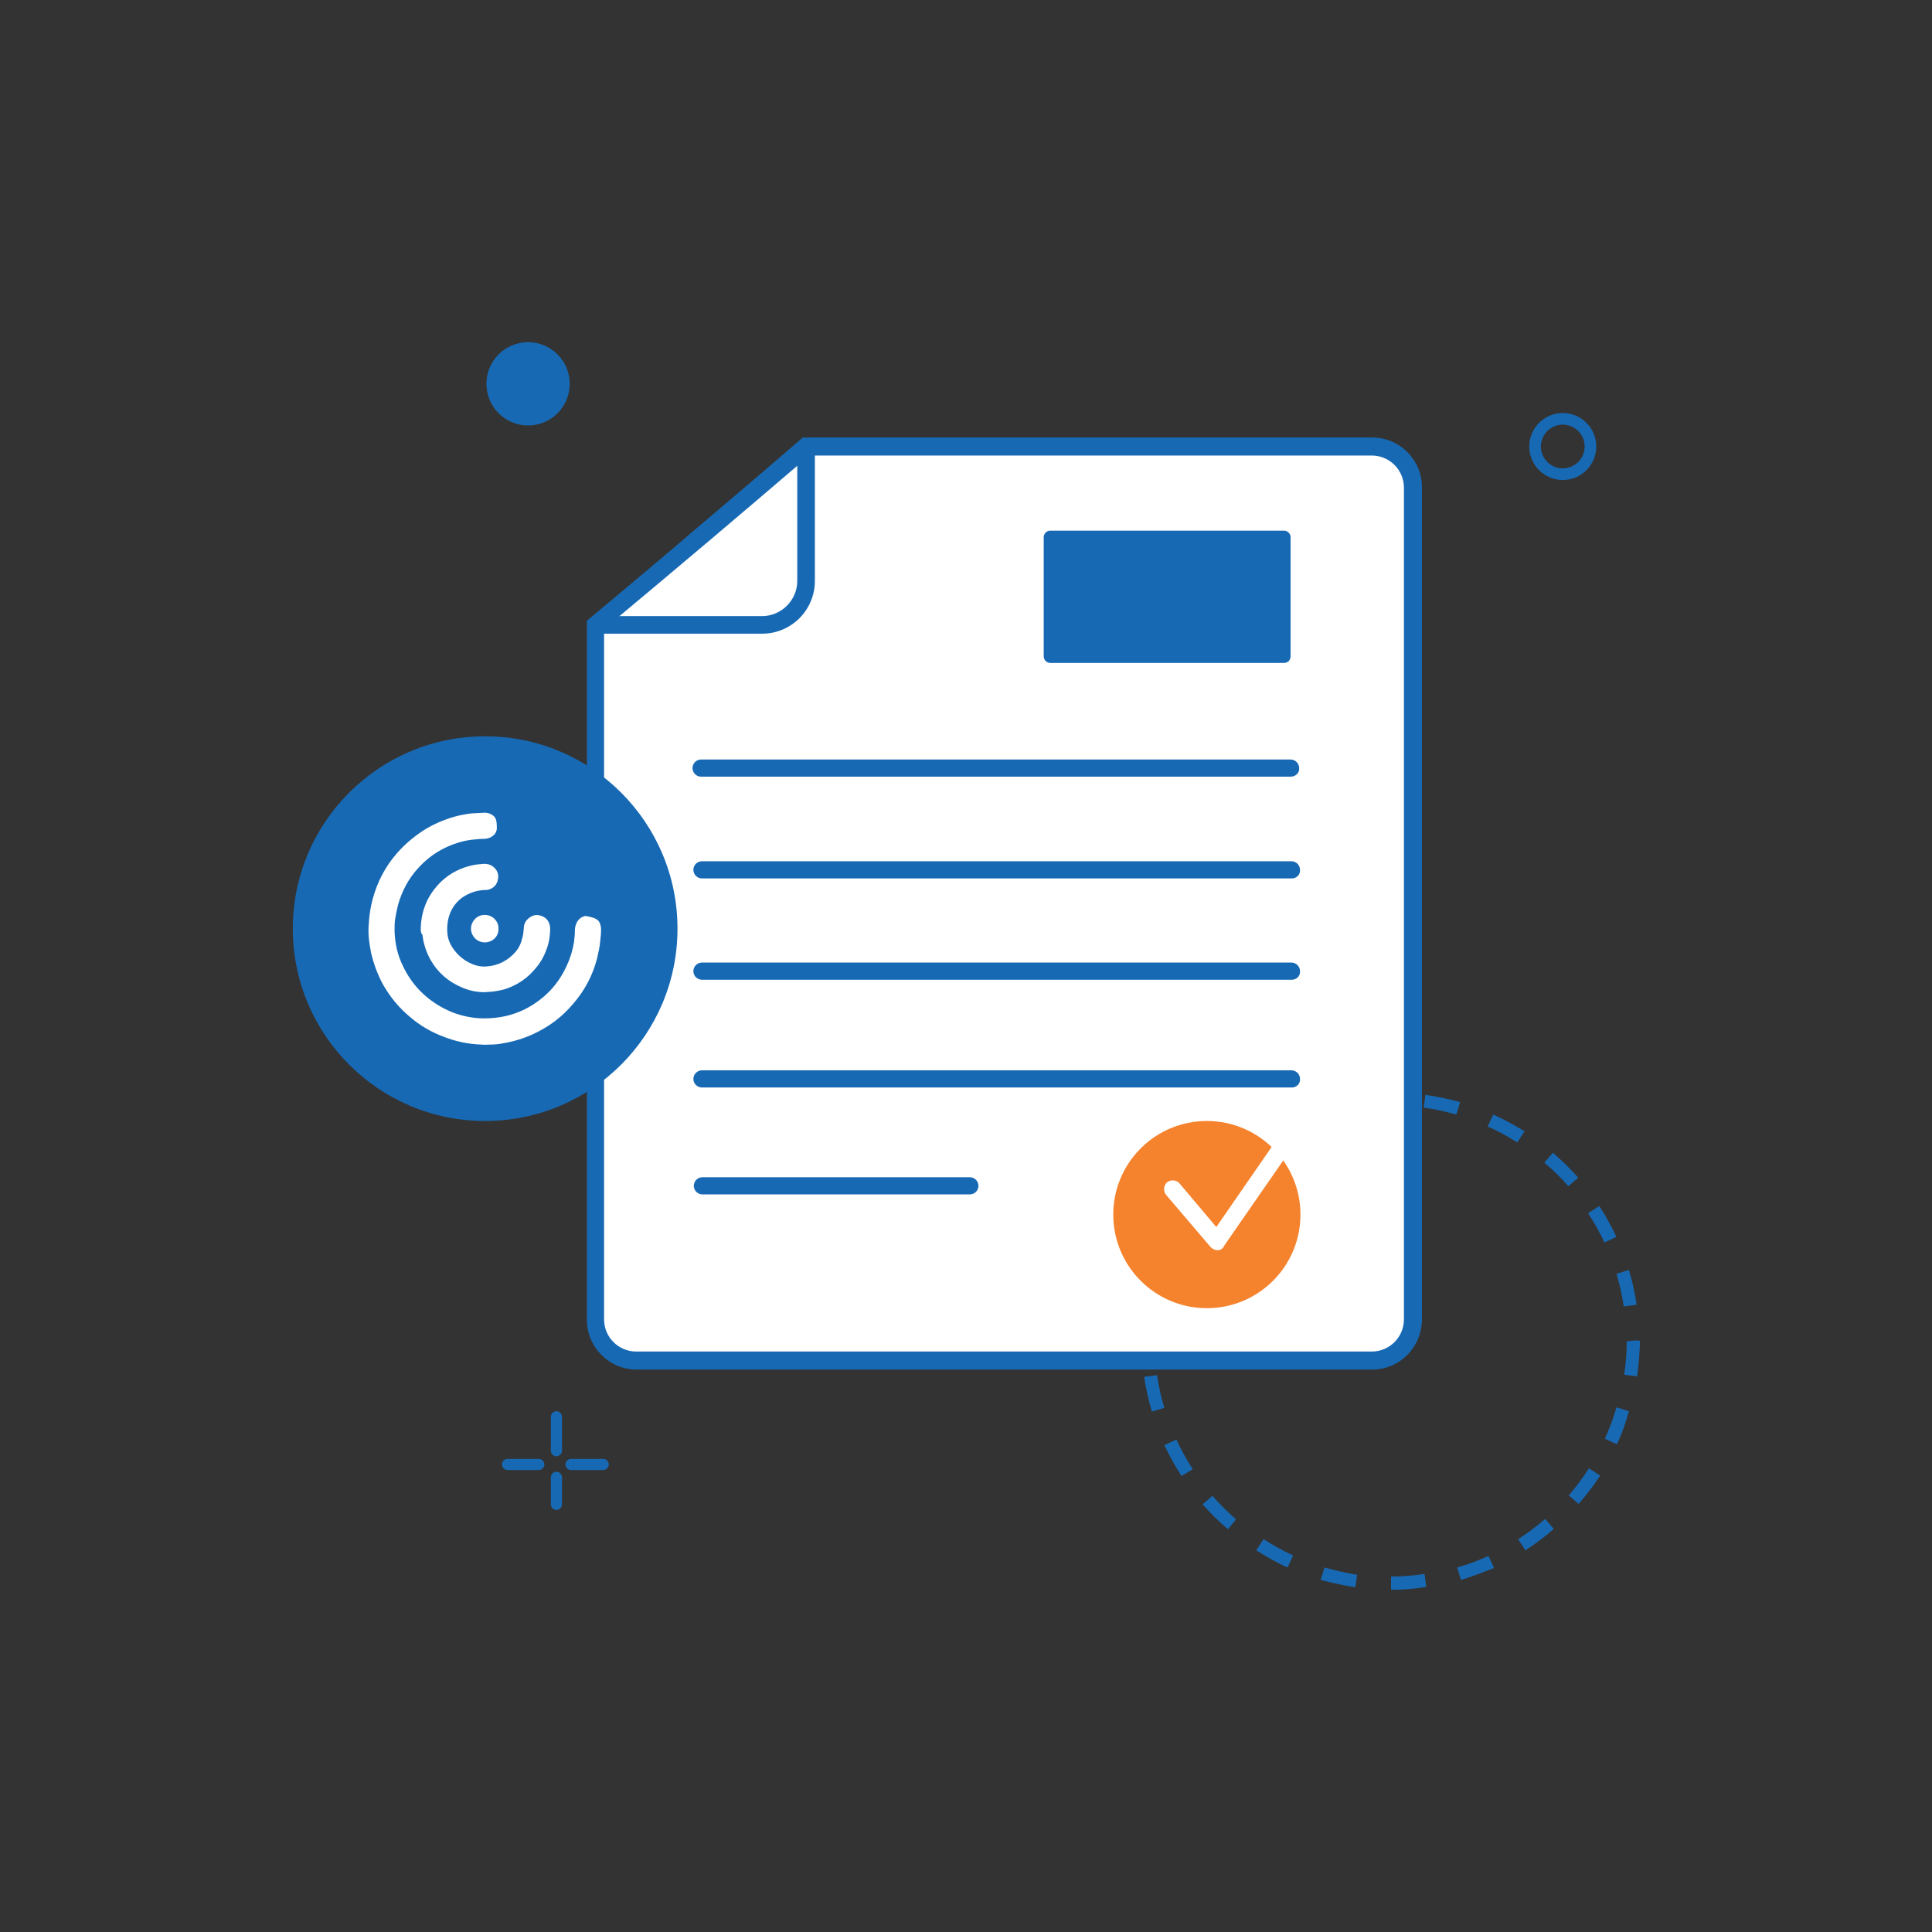 <?xml version="1.0" encoding="utf-8"?>
<!-- Generator: Adobe Illustrator 28.2.0, SVG Export Plug-In . SVG Version: 6.00 Build 0)  -->
<svg version="1.1" id="Layer_6" xmlns="http://www.w3.org/2000/svg" xmlns:xlink="http://www.w3.org/1999/xlink" x="0px" y="0px"
	 viewBox="0 0 450 450" style="enable-background:new 0 0 450 450;" xml:space="preserve">
<rect x="0" y="0" width="450" height="450" fill="#333333" stroke="none"/>
<style type="text/css">
	.st0{fill:#1769B4;}
	.st1{fill:none;stroke:#000000;stroke-width:0.488;stroke-miterlimit:10;}
	.st2{fill:#FFFFFF;}
	.st3{fill:#F5822D;}
</style>
<g>
	<path class="st0" d="M324,370.3l0-3.1c2.6,0,5.2-0.2,7.8-0.6l0.4,3C329.5,370.1,326.7,370.3,324,370.3z M315.7,369.7
		c-2.7-0.4-5.4-1-8.1-1.7l0.9-2.9c2.5,0.7,5.1,1.3,7.6,1.7L315.7,369.7z M340.3,368l-0.9-2.9c2.5-0.7,4.9-1.6,7.3-2.7l1.3,2.8
		C345.5,366.2,342.9,367.2,340.3,368z M299.9,365.1c-2.5-1.1-4.9-2.5-7.3-4l1.7-2.6c2.2,1.4,4.5,2.7,6.9,3.8L299.9,365.1z
		 M355.3,361.1l-1.7-2.6c2.2-1.4,4.3-3,6.3-4.7l2,2.3C359.8,358,357.6,359.6,355.3,361.1z M286,356.2c-2.1-1.8-4.1-3.8-5.9-5.8
		l2.3-2c1.7,2,3.6,3.8,5.5,5.5L286,356.2z M367.7,350.3l-2.3-2c1.7-2,3.3-4.1,4.7-6.3l2.6,1.7C371.2,346,369.5,348.2,367.7,350.3z
		 M275.2,343.8c-1.5-2.3-2.8-4.7-4-7.2l2.8-1.3c1.1,2.4,2.4,4.7,3.8,6.9L275.2,343.8z M376.6,336.4l-2.8-1.3c1.1-2.4,2-4.8,2.7-7.3
		l2.9,0.9C378.7,331.3,377.8,333.9,376.6,336.4z M268.3,328.8c-0.8-2.7-1.4-5.4-1.8-8.1l3-0.4c0.4,2.6,0.9,5.1,1.7,7.6L268.3,328.8z
		 M381.3,320.6l-3-0.4c0.4-2.6,0.6-5.2,0.6-7.8l2.2-0.2l0.9,0.1C381.9,315.1,381.7,317.9,381.3,320.6z M266,312.5v-0.1
		c0-2.7,0.2-5.5,0.6-8.1l3,0.4c-0.4,2.5-0.5,5.1-0.5,7.7L266,312.5z M378.2,304.3c-0.4-2.6-0.9-5.1-1.7-7.6l2.9-0.9
		c0.8,2.6,1.4,5.3,1.8,8.1L378.2,304.3z M271.2,297l-2.9-0.9c0.8-2.7,1.7-5.3,2.9-7.8l2.8,1.3C272.8,292,271.9,294.5,271.2,297z
		 M373.7,289.4c-1.1-2.4-2.4-4.7-3.8-6.8l2.6-1.7c1.5,2.3,2.8,4.7,4,7.2L373.7,289.4z M277.6,282.8l-2.6-1.7
		c1.5-2.3,3.1-4.5,4.9-6.6l2.3,2C280.6,278.5,279.1,280.6,277.6,282.8z M365.3,276.3c-1.7-2-3.6-3.8-5.6-5.5l2-2.3
		c2.1,1.8,4.1,3.8,5.9,5.8L365.3,276.3z M287.9,271l-2-2.3c2.1-1.8,4.3-3.5,6.6-5l1.7,2.6C291.9,267.7,289.8,269.3,287.9,271z
		 M353.4,266.1c-2.2-1.4-4.5-2.7-6.9-3.7l1.3-2.8c2.5,1.1,5,2.5,7.3,3.9L353.4,266.1z M301,262.5l-1.3-2.8c2.5-1.1,5.1-2.1,7.7-2.9
		l0.9,2.9C305.8,260.5,303.3,261.4,301,262.5z M339.2,259.6c-2.5-0.7-5.1-1.3-7.6-1.6l0.4-3c2.7,0.4,5.5,1,8.1,1.7L339.2,259.6z
		 M315.9,258.1l-0.4-3c2.7-0.4,5.5-0.6,8.2-0.6l0,3.1C321.1,257.5,318.5,257.7,315.9,258.1z"/>
	<circle class="st0" cx="123" cy="89.4" r="9.7"/>
	<path class="st1" d="M238.7,316.9"/>
	<g>
		<path class="st2" d="M238.7,316.9h-90.4c-5.3,0-9.6-4.3-9.6-9.6V145.6c8.5-7.1,17.1-14.3,25.6-21.6c7.9-6.7,15.7-13.3,23.4-20
			h131.8c5.3,0,9.6,4.3,9.6,9.6v193.7c0,5.3-4.3,9.6-9.6,9.6c-20.3,0-40.6,0-61,0H238.7z"/>
		<path class="st0" d="M319.6,319H148.3c-6.4,0-11.6-5.2-11.6-11.6V144.6l0.7-0.6c8.5-7.1,17.1-14.3,25.6-21.6
			c7.9-6.7,15.7-13.3,23.4-20l0.6-0.5h132.6c6.4,0,11.6,5.2,11.6,11.6v193.7C331.2,313.8,326,319,319.6,319z M140.7,146.5v160.8
			c0,4.2,3.4,7.5,7.5,7.5h171.3c4.2,0,7.5-3.4,7.5-7.5V113.6c0-4.2-3.4-7.5-7.5-7.5H188.5c-7.6,6.5-15.2,13-22.9,19.5
			C157.3,132.6,149,139.6,140.7,146.5z"/>
	</g>
	<g>
		<path class="st0" d="M125.5,342.4h-7.3c-0.7,0-1.3-0.6-1.3-1.3s0.6-1.3,1.3-1.3h7.3c0.7,0,1.3,0.6,1.3,1.3
			S126.2,342.4,125.5,342.4z"/>
		<path class="st0" d="M140.5,342.4H133c-0.7,0-1.3-0.6-1.3-1.3s0.6-1.3,1.3-1.3h7.5c0.7,0,1.3,0.6,1.3,1.3S141.2,342.4,140.5,342.4
			z"/>
		<path class="st0" d="M129.6,339.2c-0.7,0-1.3-0.6-1.3-1.3v-7.9c0-0.7,0.6-1.3,1.3-1.3s1.3,0.6,1.3,1.3v7.9
			C130.9,338.6,130.3,339.2,129.6,339.2z"/>
		<path class="st0" d="M129.6,351.7c-0.7,0-1.3-0.6-1.3-1.3v-6.3c0-0.7,0.6-1.3,1.3-1.3s1.3,0.6,1.3,1.3v6.3
			C130.9,351.1,130.3,351.7,129.6,351.7z"/>
	</g>
	<path class="st0" d="M364,111.8c-4.3,0-7.8-3.5-7.8-7.8c0-4.3,3.5-7.8,7.8-7.8c4.3,0,7.8,3.5,7.8,7.8
		C371.8,108.3,368.3,111.8,364,111.8z M364,98.9c-2.8,0-5.1,2.3-5.1,5.1c0,2.8,2.3,5.1,5.1,5.1c2.8,0,5.1-2.3,5.1-5.1
		C369.1,101.2,366.8,98.9,364,98.9z"/>
	<path class="st0" d="M177.5,147.6h-38.9v-4.1h38.9c4.5,0,8.2-3.7,8.2-8.2V104h4.1v31.3C189.8,142.1,184.3,147.6,177.5,147.6z"/>
	<path class="st0" d="M300.6,180.9H163.3c-1.1,0-2-0.9-2-2c0-1.1,0.9-2,2-2h137.3c1.1,0,2,0.9,2,2
		C302.7,180,301.8,180.9,300.6,180.9z"/>
	<path class="st0" d="M300.9,204.6H163.5c-1.1,0-2-0.9-2-2c0-1.1,0.9-2,2-2h137.3c1.1,0,2,0.9,2,2
		C302.9,203.7,302,204.6,300.9,204.6z"/>
	<path class="st0" d="M300.9,228.2H163.5c-1.1,0-2-0.9-2-2c0-1.1,0.9-2,2-2h137.3c1.1,0,2,0.9,2,2
		C302.9,227.3,302,228.2,300.9,228.2z"/>
	<path class="st0" d="M300.9,253.3H163.5c-1.1,0-2-0.9-2-2c0-1.1,0.9-2,2-2h137.3c1.1,0,2,0.9,2,2
		C302.9,252.4,302,253.3,300.9,253.3z"/>
	<path class="st0" d="M225.9,278.2h-62.3c-1.1,0-2-0.9-2-2s0.9-2,2-2h62.3c1.1,0,2,0.9,2,2S227,278.2,225.9,278.2z"/>
	<path class="st0" d="M299.1,154.4h-54.5c-0.8,0-1.5-0.7-1.5-1.5v-27.8c0-0.8,0.7-1.5,1.5-1.5h54.5c0.8,0,1.5,0.7,1.5,1.5v27.8
		C300.6,153.7,300,154.4,299.1,154.4z"/>
	<circle class="st3" cx="281.1" cy="282.9" r="21.8"/>
	<path class="st2" d="M283.6,291.2c-0.6,0-1.2-0.3-1.6-0.7l-10.4-12.2c-0.7-0.9-0.6-2.1,0.2-2.9c0.9-0.7,2.2-0.6,2.9,0.2l8.6,10.2
		l17.9-25.9c0.6-0.9,1.9-1.2,2.8-0.5c0.9,0.6,1.2,1.9,0.5,2.8l-19.4,28C284.9,290.8,284.3,291.2,283.6,291.2
		C283.7,291.2,283.6,291.2,283.6,291.2z"/>
	<circle class="st0" cx="113" cy="216.3" r="44.8"/>
	<g>
		<path class="st2" d="M112.8,237.2c3.5,0,6.6-0.7,9.6-2.2c4.4-2.3,7.7-5.7,9.7-10.3c0.8-1.7,1.3-3.5,1.6-5.3
			c0.1-0.9,0.2-1.8,0.2-2.6c0-0.6,0.1-1.1,0.3-1.6c0.2-0.6,0.6-1.1,1.2-1.5c0.2-0.1,0.4-0.2,0.7-0.3c0.2-0.1,0.4,0,0.6,0
			c0.5,0.1,1,0.2,1.6,0.4c0.3,0.1,0.6,0.3,0.9,0.5c0.6,0.5,0.8,1.5,0.8,2.2c0,0.9-0.1,1.8-0.2,2.7c-0.1,1.3-0.4,2.6-0.7,3.9
			c-1,4-2.9,7.6-5.6,10.7c-2.6,3.1-5.7,5.4-9.4,7.1c-2.2,1-4.5,1.7-6.9,2.1c-1,0.2-2,0.3-3,0.3c-0.7,0-1.4,0.1-2.1,0
			c-3-0.1-5.9-0.7-8.7-1.8c-3-1.1-5.7-2.7-8.1-4.8c-2.5-2.1-4.5-4.6-6.1-7.4c-1.3-2.4-2.2-4.9-2.8-7.5c-0.2-1.1-0.4-2.3-0.5-3.4
			c-0.1-1.1-0.1-2.2,0-3.3c0.1-1.9,0.4-3.8,0.9-5.7c1.1-4,2.9-7.5,5.6-10.6c2-2.3,4.3-4.2,6.9-5.8c2.6-1.5,5.4-2.6,8.3-3.2
			c1.1-0.2,2.2-0.4,3.3-0.4c0.7,0,1.3-0.1,2-0.1c1,0,2.2,0.5,2.6,1.5c0.1,0.4,0.2,0.8,0.2,1.3c0,0.5,0.1,1-0.1,1.5
			c-0.3,0.9-1.2,1.5-2.1,1.7c-0.5,0.1-1,0.1-1.5,0.1c-1.3,0.1-2.6,0.2-3.9,0.5c-4.2,1-7.8,3.1-10.7,6.3c-2.3,2.5-3.8,5.4-4.7,8.6
			c-0.3,1.2-0.5,2.3-0.7,3.5c-0.1,0.9-0.1,1.8-0.1,2.6c0.1,2.9,0.7,5.6,2,8.2c1.9,4,4.9,7.2,8.8,9.4c2.1,1.2,4.3,2,6.7,2.4
			C110.5,237.1,111.5,237.2,112.8,237.2z"/>
		<path class="st2" d="M98,216.3c0.1-4.4,1.7-8,4.8-11c2.1-2,4.6-3.2,7.4-3.8c0.9-0.2,1.7-0.2,2.6-0.3c0.8,0,1.5,0.2,2.1,0.7
			c0.9,0.7,1.3,1.7,1.1,2.8c-0.2,1.2-0.8,2-1.9,2.4c-0.4,0.2-0.9,0.2-1.3,0.2c-1.9,0.1-3.6,0.7-5.2,1.8c-1.7,1.3-2.7,2.9-3.2,5
			c-0.2,1-0.3,2.1-0.2,3.2c0.1,1.5,0.7,2.8,1.6,4c1.1,1.4,2.4,2.5,4.1,3.2c1.1,0.5,2.3,0.7,3.5,0.6c2.6-0.2,4.8-1.3,6.6-3.3
			c0.9-1,1.4-2.2,1.7-3.5c0.2-0.7,0.2-1.3,0.3-2c0-0.9,0.3-1.7,1-2.3c0.9-0.8,1.9-1.1,3-0.7c1.2,0.4,1.9,1.2,2.1,2.5
			c0.1,0.5,0,1.1,0,1.6c-0.1,1-0.2,1.9-0.5,2.8c-0.6,2-1.5,3.8-2.9,5.4c-1.9,2.3-4.3,3.9-7.1,4.8c-1.1,0.3-2.2,0.5-3.3,0.6
			c-0.5,0-1,0.1-1.5,0.1c-1.8,0-3.6-0.4-5.2-1.1c-3.1-1.3-5.6-3.4-7.3-6.4c-0.9-1.6-1.5-3.3-1.8-5.1c0-0.3-0.1-0.5-0.1-0.8
			C98,217.4,98,216.8,98,216.3z"/>
		<path class="st2" d="M116.1,216.3c0.1,1.7-1.3,3.2-3.2,3.2c-1.9,0-3.2-1.6-3.2-3.2c0-1.5,1.2-3.2,3.2-3.2
			C114.9,213.1,116.2,214.8,116.1,216.3z"/>
	</g>
</g>
</svg>
